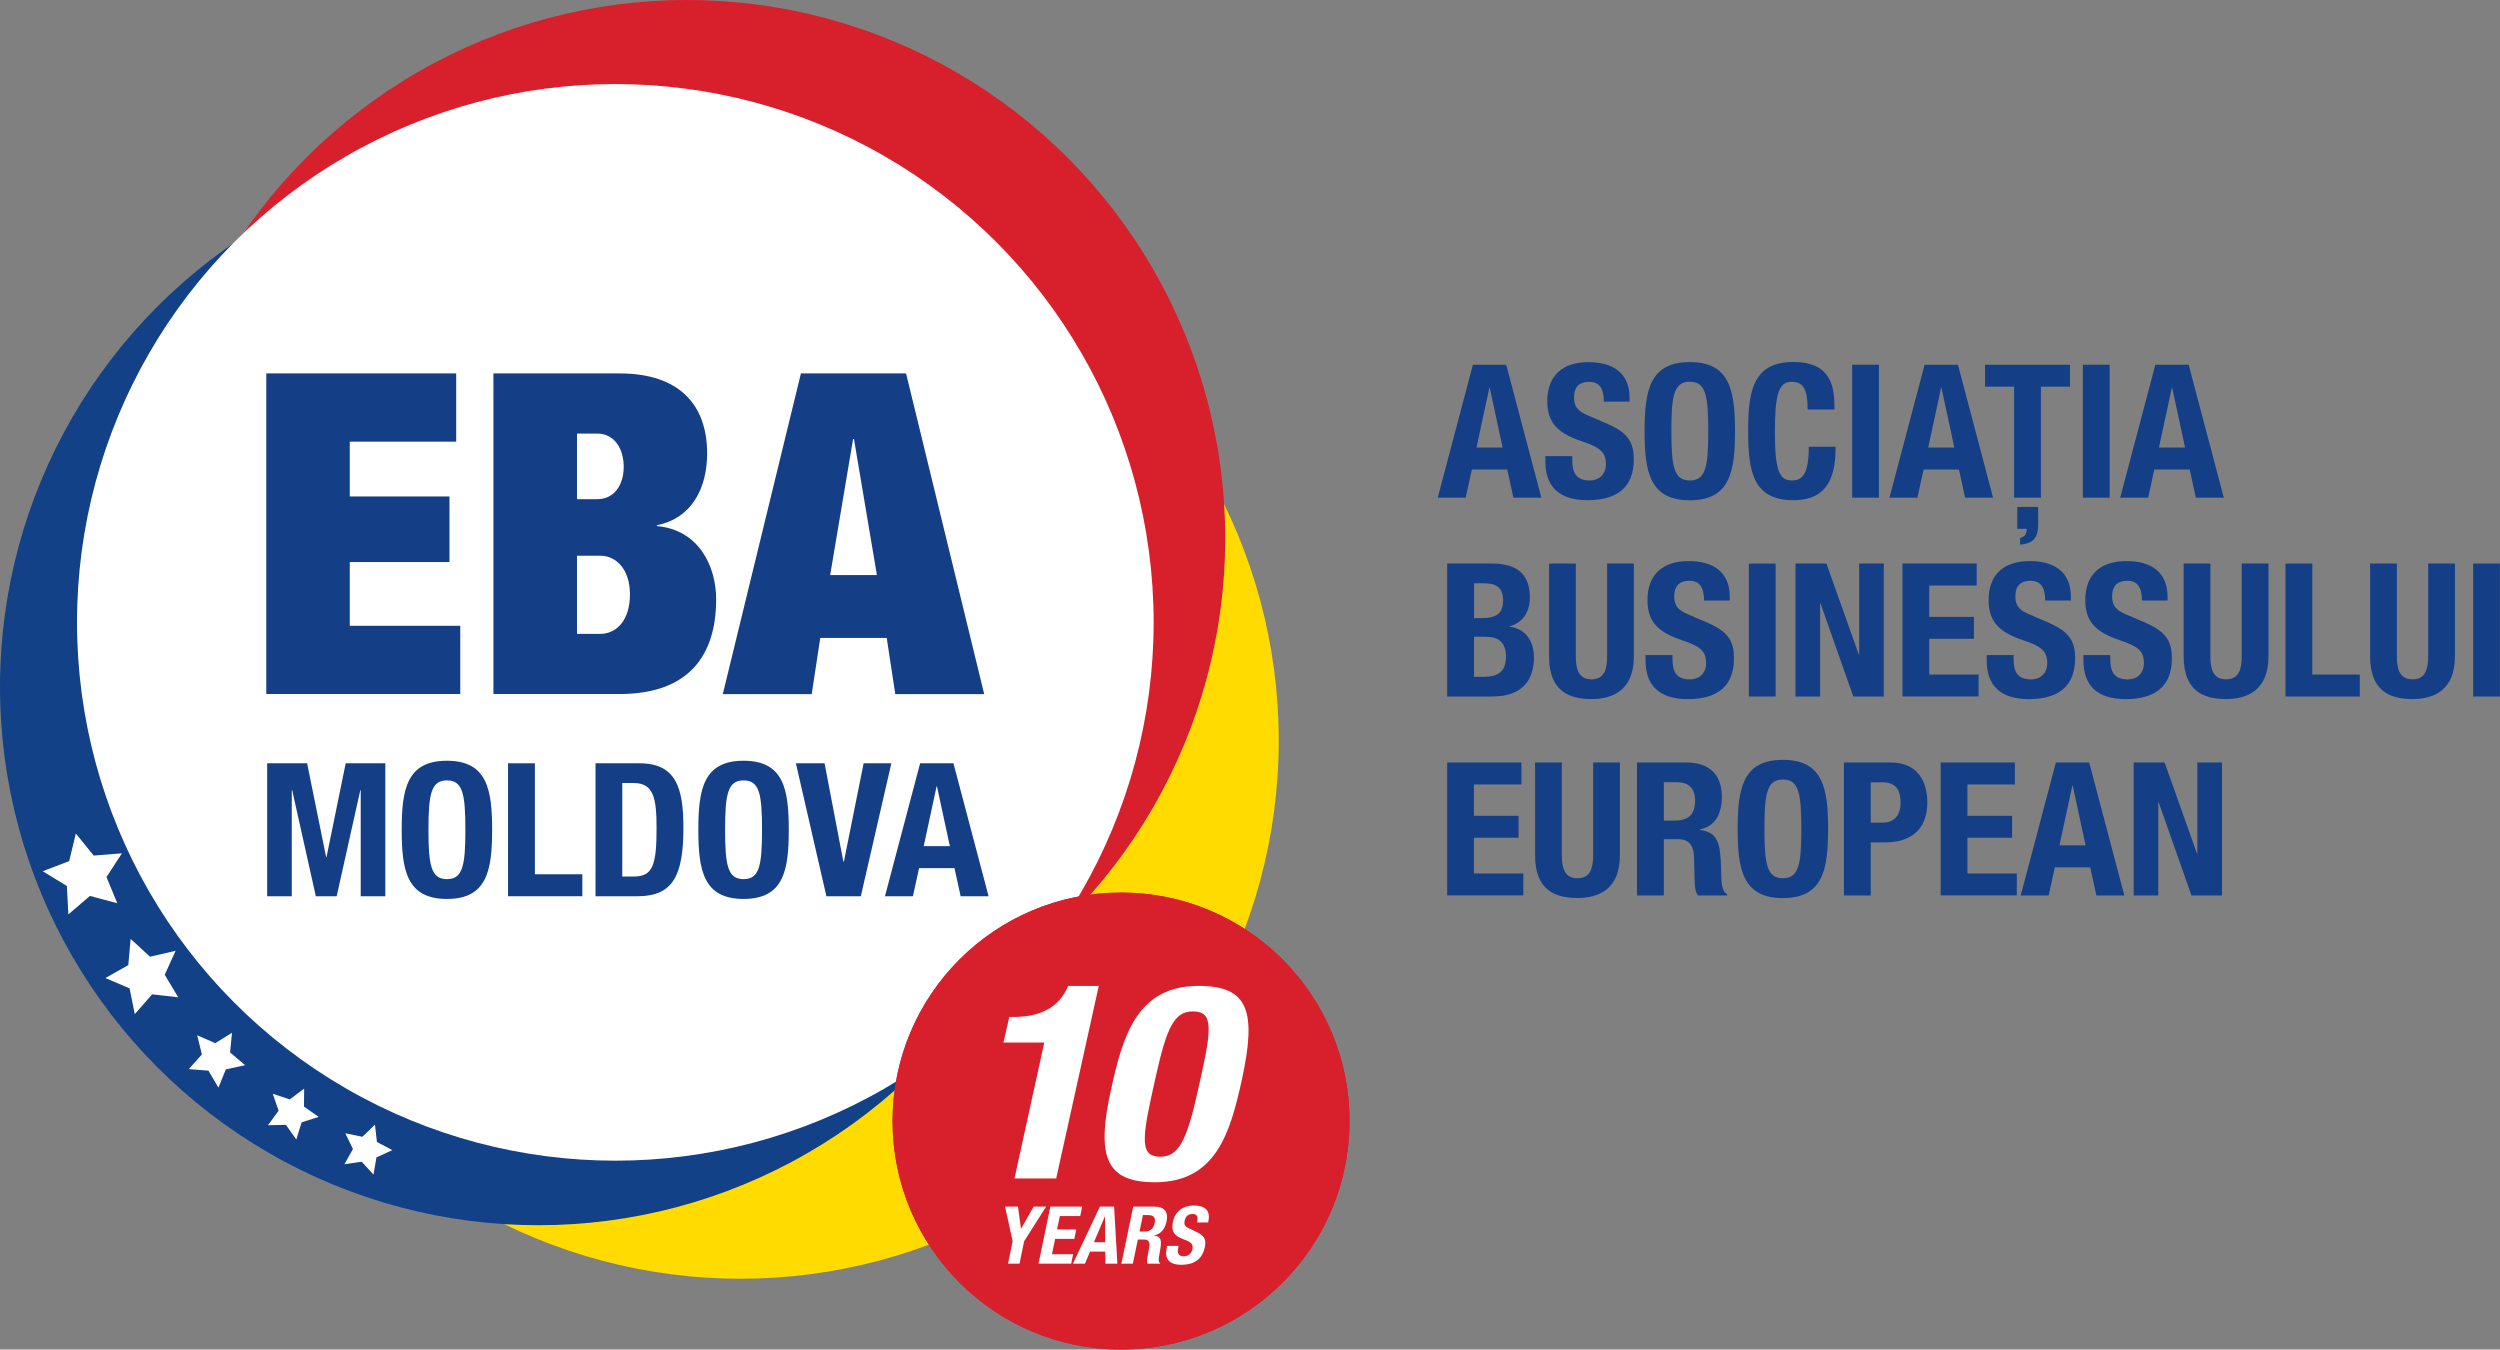<?xml version="1.0" encoding="UTF-8"?> <svg xmlns="http://www.w3.org/2000/svg" id="Layer_2" data-name="Layer 2" viewBox="0 0 312.92 168.92"><rect x="0" y="0" width="312.92" height="168.92" fill="#808080" stroke="none"/><defs><style> .cls-1 { fill: #124187; } .cls-1, .cls-2, .cls-3, .cls-4, .cls-5 { stroke-width: 0px; } .cls-2 { fill: #143f86; } .cls-3 { fill: #d81f2c; } .cls-4 { fill: #fff; } .cls-5 { fill: #ffdb00; } </style></defs><g id="Layer_1-2" data-name="Layer 1"><g><g><path class="cls-2" d="m184.38,45.65h4.15l4.4,16.64h-3.5l-.77-3.52h-4.43l-.77,3.52h-3.5l4.4-16.64Zm.44,10.37h3.26l-1.61-7.48h-.05l-1.61,7.48Z"></path><path class="cls-2" d="m196.8,57.09v.49c0,1.56.44,2.56,2.21,2.56,1.02,0,2-.65,2-2.05,0-1.49-.75-2.1-2.98-2.84-2.98-1-4.36-2.28-4.36-5.03,0-3.26,1.96-4.89,5.15-4.89,2.98,0,5.15,1.28,5.15,4.47v.47h-3.22c0-1.58-.51-2.47-1.82-2.47-1.52,0-1.91.93-1.91,1.93s.3,1.68,1.72,2.26l2.59,1.12c2.52,1.12,3.17,2.35,3.17,4.4,0,3.52-2.14,5.1-5.78,5.1s-5.29-1.77-5.29-4.85v-.67h3.36Z"></path><path class="cls-2" d="m211.51,45.32c5.03,0,5.66,3.59,5.66,8.65s-.63,8.65-5.66,8.65-5.66-3.59-5.66-8.65.63-8.65,5.66-8.65Zm0,14.82c1.98,0,2.31-1.7,2.31-6.18s-.33-6.18-2.31-6.18-2.31,1.72-2.31,6.18.33,6.18,2.31,6.18Z"></path><path class="cls-2" d="m226.26,51.26c0-2.42-.49-3.47-2-3.47-1.68,0-2.1,1.68-2.1,6.41,0,5.03.7,5.94,2.14,5.94,1.19,0,2.1-.61,2.1-4.22h3.36c0,3.61-.89,6.69-5.29,6.69-5.03,0-5.66-3.59-5.66-8.65s.63-8.65,5.66-8.65,5.15,3.52,5.15,5.94h-3.36Z"></path><path class="cls-2" d="m231.83,62.29v-16.64h3.35v16.64h-3.35Z"></path><path class="cls-2" d="m240.92,45.65h4.15l4.4,16.64h-3.5l-.77-3.52h-4.43l-.77,3.52h-3.5l4.4-16.64Zm.44,10.37h3.26l-1.61-7.48h-.05l-1.61,7.48Z"></path><path class="cls-2" d="m259.1,45.65v2.75h-3.64v13.89h-3.36v-13.89h-3.64v-2.75h10.63Zm-3.99,17.8v2.26c0,2.12-1.19,2.33-2.26,2.47v-.84c.54-.16.82-.42.84-1.14h-1.19v-2.75h2.61Z"></path><path class="cls-2" d="m260.71,62.29v-16.64h3.35v16.64h-3.35Z"></path><path class="cls-2" d="m269.8,45.65h4.15l4.4,16.64h-3.5l-.77-3.52h-4.43l-.77,3.52h-3.5l4.4-16.64Zm.44,10.37h3.26l-1.61-7.48h-.05l-1.61,7.48Z"></path><path class="cls-2" d="m181.14,70.54h5.62c2.75,0,4.73,1.03,4.73,4.22,0,1.79-.84,3.17-2.52,3.63v.05c1.86.26,3.03,1.63,3.03,3.87,0,2.61-1.28,4.87-5.2,4.87h-5.66v-16.64Zm3.36,6.83h.96c1.86,0,2.68-.61,2.68-2.19s-.75-2.17-2.42-2.17h-1.21v4.36Zm0,7.34h1.3c1.61,0,2.7-.58,2.7-2.52s-1.1-2.49-2.56-2.49h-1.44v5.01Z"></path><path class="cls-2" d="m197.24,70.54v11.6c0,1.66.37,2.89,1.96,2.89s1.96-1.23,1.96-2.89v-11.6h3.35v11.6c0,4.22-2.59,5.36-5.31,5.36s-5.31-.91-5.31-5.36v-11.6h3.36Z"></path><path class="cls-2" d="m209.34,81.99v.49c0,1.56.44,2.56,2.21,2.56,1.02,0,2-.65,2-2.05,0-1.49-.75-2.1-2.98-2.84-2.98-1-4.36-2.28-4.36-5.03,0-3.26,1.96-4.89,5.15-4.89,2.98,0,5.15,1.28,5.15,4.47v.47h-3.22c0-1.58-.51-2.47-1.82-2.47-1.52,0-1.91.93-1.91,1.93s.3,1.68,1.72,2.26l2.59,1.12c2.52,1.12,3.17,2.35,3.17,4.4,0,3.52-2.14,5.1-5.78,5.1s-5.29-1.77-5.29-4.85v-.67h3.36Z"></path><path class="cls-2" d="m218.9,87.18v-16.64h3.35v16.64h-3.35Z"></path><path class="cls-2" d="m228.61,70.54l4.05,11.39h.05v-11.39h3.08v16.64h-3.82l-4.1-11.65h-.05v11.65h-3.08v-16.64h3.87Z"></path><path class="cls-2" d="m247.42,70.54v2.75h-5.94v3.92h5.59v2.75h-5.59v4.47h6.18v2.75h-9.53v-16.64h9.3Z"></path><path class="cls-2" d="m252.04,81.99v.49c0,1.56.44,2.56,2.21,2.56,1.02,0,2-.65,2-2.05,0-1.49-.75-2.1-2.98-2.84-2.98-1-4.36-2.28-4.36-5.03,0-3.26,1.96-4.89,5.15-4.89,2.98,0,5.15,1.28,5.15,4.47v.47h-3.22c0-1.58-.51-2.47-1.82-2.47-1.52,0-1.91.93-1.91,1.93s.3,1.68,1.72,2.26l2.59,1.12c2.52,1.12,3.17,2.35,3.17,4.4,0,3.52-2.14,5.1-5.78,5.1s-5.29-1.77-5.29-4.85v-.67h3.36Z"></path><path class="cls-2" d="m264.14,81.99v.49c0,1.56.44,2.56,2.21,2.56,1.02,0,2-.65,2-2.05,0-1.49-.75-2.1-2.98-2.84-2.98-1-4.36-2.28-4.36-5.03,0-3.26,1.96-4.89,5.15-4.89,2.98,0,5.15,1.28,5.15,4.47v.47h-3.21c0-1.58-.51-2.47-1.82-2.47-1.51,0-1.91.93-1.91,1.93s.3,1.68,1.72,2.26l2.59,1.12c2.52,1.12,3.17,2.35,3.17,4.4,0,3.52-2.14,5.1-5.78,5.1s-5.29-1.77-5.29-4.85v-.67h3.36Z"></path><path class="cls-2" d="m276.67,70.54v11.6c0,1.66.37,2.89,1.96,2.89s1.96-1.23,1.96-2.89v-11.6h3.35v11.6c0,4.22-2.59,5.36-5.31,5.36s-5.31-.91-5.31-5.36v-11.6h3.36Z"></path><path class="cls-2" d="m286.07,87.18v-16.64h3.36v13.89h5.94v2.75h-9.3Z"></path><path class="cls-2" d="m300.01,70.54v11.6c0,1.66.37,2.89,1.96,2.89s1.96-1.23,1.96-2.89v-11.6h3.35v11.6c0,4.22-2.59,5.36-5.31,5.36s-5.31-.91-5.31-5.36v-11.6h3.36Z"></path><path class="cls-2" d="m309.56,87.18v-16.64h3.35v16.64h-3.35Z"></path><path class="cls-2" d="m190.43,95.44v2.75h-5.94v3.92h5.59v2.75h-5.59v4.47h6.18v2.75h-9.53v-16.64h9.3Z"></path><path class="cls-2" d="m195.49,95.44v11.6c0,1.66.37,2.89,1.96,2.89s1.96-1.23,1.96-2.89v-11.6h3.35v11.6c0,4.22-2.59,5.36-5.31,5.36s-5.31-.91-5.31-5.36v-11.6h3.36Z"></path><path class="cls-2" d="m204.89,95.44h6.2c2.77,0,4.43,1.42,4.43,4.29,0,2.24-.88,3.7-2.77,4.1v.05c2.28.3,2.61,1.56,2.68,5.08.02,1.77.12,2.63.75,2.98v.14h-3.64c-.35-.47-.4-1.1-.42-1.75l-.09-3.19c-.07-1.3-.61-2.1-1.98-2.1h-1.79v7.04h-3.36v-16.64Zm3.36,7.27h1.4c1.61,0,2.52-.7,2.52-2.49,0-1.54-.77-2.31-2.33-2.31h-1.58v4.8Z"></path><path class="cls-2" d="m223.16,95.11c5.03,0,5.66,3.59,5.66,8.65s-.63,8.65-5.66,8.65-5.66-3.59-5.66-8.65.63-8.65,5.66-8.65Zm0,14.82c1.98,0,2.31-1.7,2.31-6.18s-.33-6.18-2.31-6.18-2.31,1.72-2.31,6.18.33,6.18,2.31,6.18Z"></path><path class="cls-2" d="m230.8,95.44h5.87c3.43,0,4.57,2.49,4.57,4.99,0,3.45-2.12,5.01-5.29,5.01h-1.79v6.64h-3.36v-16.64Zm3.36,7.53h1.49c1.33,0,2.24-.79,2.24-2.49s-.65-2.56-2.33-2.56h-1.4v5.06Z"></path><path class="cls-2" d="m252.2,95.44v2.75h-5.94v3.92h5.59v2.75h-5.59v4.47h6.18v2.75h-9.53v-16.64h9.3Z"></path><path class="cls-2" d="m257.35,95.44h4.15l4.4,16.64h-3.5l-.77-3.52h-4.43l-.77,3.52h-3.5l4.4-16.64Zm.44,10.37h3.26l-1.61-7.48h-.05l-1.61,7.48Z"></path><path class="cls-2" d="m270.94,95.44l4.05,11.39h.05v-11.39h3.08v16.64h-3.82l-4.1-11.65h-.05v11.65h-3.08v-16.64h3.87Z"></path></g><circle class="cls-5" cx="92.68" cy="92.68" r="67.38"></circle><g><circle class="cls-1" cx="67.38" cy="85.98" r="67.38"></circle><circle class="cls-3" cx="85.98" cy="67.38" r="67.38"></circle></g><circle class="cls-4" cx="77.02" cy="77.9" r="67.38"></circle><g><path class="cls-2" d="m33.45,95.54h4.99l2.38,11.74h.05l2.4-11.74h4.96v16.64h-3.08v-13.28h-.05l-2.96,13.28h-2.61l-2.96-13.28h-.05v13.28h-3.08v-16.64Z"></path><path class="cls-2" d="m55.94,95.22c5.03,0,5.66,3.59,5.66,8.65s-.63,8.65-5.66,8.65-5.66-3.59-5.66-8.65.63-8.65,5.66-8.65Zm0,14.82c1.98,0,2.31-1.7,2.31-6.18s-.33-6.18-2.31-6.18-2.31,1.72-2.31,6.18.33,6.18,2.31,6.18Z"></path><path class="cls-2" d="m63.59,112.18v-16.64h3.36v13.89h5.94v2.75h-9.3Z"></path><path class="cls-2" d="m74.54,95.54h5.5c4.64,0,5.5,3.17,5.5,8.09,0,5.87-1.26,8.55-5.71,8.55h-5.29v-16.64Zm3.35,14.17h1.49c2.33,0,2.8-1.47,2.8-5.99,0-3.77-.33-5.71-2.87-5.71h-1.42v11.7Z"></path><path class="cls-2" d="m93.07,95.22c5.03,0,5.66,3.59,5.66,8.65s-.63,8.65-5.66,8.65-5.66-3.59-5.66-8.65.63-8.65,5.66-8.65Zm0,14.82c1.98,0,2.31-1.7,2.31-6.18s-.33-6.18-2.31-6.18-2.31,1.72-2.31,6.18.33,6.18,2.31,6.18Z"></path><path class="cls-2" d="m103.21,95.54l2.35,12.3h.07l2.47-12.3h3.47l-3.82,16.64h-4.31l-3.82-16.64h3.59Z"></path><path class="cls-2" d="m115.19,95.54h4.15l4.4,16.64h-3.5l-.77-3.52h-4.43l-.77,3.52h-3.5l4.4-16.64Zm.44,10.37h3.26l-1.61-7.48h-.05l-1.61,7.48Z"></path></g><g><path class="cls-2" d="m33.32,46.74h23.78v8.54h-13.32v6.86h12.48v8.21h-12.48v7.98h13.83v8.54h-24.28v-40.14Z"></path><path class="cls-2" d="m61.76,46.74h15.79c7.48,0,10.96,3.93,10.96,10.01,0,4.27-1.85,8.1-6.29,8.99v.11c5.23.45,7.42,5,7.42,9.16,0,6.97-3.37,11.86-12.09,11.86h-15.79v-40.14Zm10.46,15.74h2.53c2.19,0,3.32-1.85,3.32-4.05s-1.12-4.16-3.32-4.16h-2.53v8.21Zm0,16.86h2.92c1.97,0,3.71-1.63,3.71-4.95,0-3.15-1.74-4.83-3.71-4.83h-2.92v9.78Z"></path><path class="cls-2" d="m100.26,46.74h13.15l9.78,40.14h-11.13l-1.07-7.03h-8.32l-1.07,7.03h-11.13l9.78-40.14Zm6.63,8.21h-.11l-2.87,17.03h5.85l-2.87-17.03Z"></path></g><g><polygon class="cls-4" points="14.68 113.06 11.26 112.14 8.56 114.45 8.37 110.9 5.35 109.05 8.66 107.78 9.49 104.33 11.73 107.09 15.26 106.81 13.33 109.78 14.68 113.06"></polygon><polygon class="cls-4" points="22.31 124.83 19.04 124.46 16.87 126.94 16.22 123.71 13.19 122.42 16.06 120.8 16.35 117.52 18.78 119.75 21.98 119.01 20.62 122.01 22.31 124.83"></polygon><polygon class="cls-4" points="30.68 133.33 28.27 133.85 27.34 136.14 26.09 134.01 23.63 133.82 25.27 131.98 24.68 129.58 26.94 130.57 29.04 129.27 28.8 131.73 30.68 133.33"></polygon><polygon class="cls-4" points="49.11 143.96 47.12 144.87 46.75 147.02 45.27 145.41 43.11 145.72 44.18 143.82 43.22 141.85 45.36 142.29 46.93 140.77 47.18 142.94 49.11 143.96"></polygon><polygon class="cls-4" points="39.89 139.8 37.75 140.48 37.09 142.63 35.79 140.8 33.54 140.84 34.87 139.03 34.14 136.9 36.27 137.61 38.07 136.26 38.05 138.51 39.89 139.8"></polygon></g><g><g><circle class="cls-3" cx="140.32" cy="140.32" r="28.6"></circle><g><g><path class="cls-4" d="m126.98,147.51l3.73-17.02h-5.11l.73-3.2h.47c3.44,0,5.77-1.19,6.89-3.88h3.84l-5.33,24.1h-5.22Z"></path><path class="cls-4" d="m150.01,123.4c6.27,0,7.29,3.17,5.44,11.71-1.45,6.67-3.26,12.87-10.88,12.87-6.16,0-7.4-3.17-5.48-11.71,1.45-6.67,3.3-12.87,10.91-12.87Zm-5.91,13.92c-1.34,6.09-1.05,7.46,1.16,7.46s3.26-1.91,4.64-8.1l.58-2.62c1.34-6.09,1.05-7.46-1.2-7.46s-3.23,1.91-4.6,8.1l-.58,2.62Z"></path></g><g><path class="cls-4" d="m127.42,151.03l.37,2.76h.02l1.57-2.76h1.56l-2.75,4.33-.58,2.81h-1.44l.58-2.81-.95-4.33h1.62Z"></path><path class="cls-4" d="m135.46,151.03l-.25,1.18h-2.55l-.35,1.68h2.4l-.24,1.18h-2.4l-.4,1.92h2.65l-.24,1.18h-4.09l1.48-7.14h3.99Z"></path><path class="cls-4" d="m137.67,151.03h1.78l.41,7.14h-1.5l-.02-1.51h-1.9l-.64,1.51h-1.5l3.37-7.14Zm-.74,4.45h1.4l-.02-3.21h-.02l-1.36,3.21Z"></path><path class="cls-4" d="m141.84,151.03h2.66c1.19,0,1.77.61,1.52,1.84-.2.96-.71,1.59-1.56,1.76v.02c.96.13.98.67.69,2.18-.15.76-.18,1.13.06,1.28v.06h-1.57c-.11-.2-.08-.47-.03-.75l.25-1.37c.09-.56-.08-.9-.67-.9h-.77l-.62,3.02h-1.44l1.48-7.14Zm.79,3.12h.6c.69,0,1.14-.3,1.3-1.07.14-.66-.12-.99-.79-.99h-.68l-.43,2.06Z"></path><path class="cls-4" d="m147.53,155.94l-.05.21c-.03.17-.05.32-.05.46,0,.39.21.64.78.64.44,0,.91-.28,1.04-.88.13-.64-.15-.9-1.03-1.22-1.2-.43-1.66-.98-1.42-2.16.29-1.4,1.28-2.1,2.65-2.1,1.29,0,2.08.55,1.81,1.92l-.04.2h-1.38c.15-.68,0-1.06-.56-1.06-.65,0-.91.4-.99.83-.11.44-.02.72.53.97l1.01.48c.99.48,1.16,1.01.97,1.89-.31,1.51-1.37,2.19-2.93,2.19s-2.12-.76-1.84-2.08l.06-.29h1.44Z"></path></g></g></g><g><circle class="cls-3" cx="140.32" cy="140.32" r="28.6"></circle><g><g><path class="cls-4" d="m126.98,147.51l3.73-17.02h-5.11l.73-3.2h.47c3.44,0,5.77-1.19,6.89-3.88h3.84l-5.33,24.1h-5.22Z"></path><path class="cls-4" d="m150.01,123.4c6.27,0,7.29,3.17,5.44,11.71-1.45,6.67-3.26,12.87-10.88,12.87-6.16,0-7.4-3.17-5.48-11.71,1.45-6.67,3.3-12.87,10.91-12.87Zm-5.91,13.92c-1.34,6.09-1.05,7.46,1.16,7.46s3.26-1.91,4.64-8.1l.58-2.62c1.34-6.09,1.05-7.46-1.2-7.46s-3.23,1.91-4.6,8.1l-.58,2.62Z"></path></g><g><path class="cls-4" d="m127.42,151.03l.37,2.76h.02l1.57-2.76h1.56l-2.75,4.33-.58,2.81h-1.44l.58-2.81-.95-4.33h1.62Z"></path><path class="cls-4" d="m135.46,151.03l-.25,1.18h-2.55l-.35,1.68h2.4l-.24,1.18h-2.4l-.4,1.92h2.65l-.24,1.18h-4.09l1.48-7.14h3.99Z"></path><path class="cls-4" d="m137.67,151.03h1.78l.41,7.14h-1.5l-.02-1.51h-1.9l-.64,1.51h-1.5l3.37-7.14Zm-.74,4.45h1.4l-.02-3.21h-.02l-1.36,3.21Z"></path><path class="cls-4" d="m141.84,151.03h2.66c1.19,0,1.77.61,1.52,1.84-.2.96-.71,1.59-1.56,1.76v.02c.96.13.98.67.69,2.18-.15.76-.18,1.13.06,1.28v.06h-1.57c-.11-.2-.08-.47-.03-.75l.25-1.37c.09-.56-.08-.9-.67-.9h-.77l-.62,3.02h-1.44l1.48-7.14Zm.79,3.12h.6c.69,0,1.14-.3,1.3-1.07.14-.66-.12-.99-.79-.99h-.68l-.43,2.06Z"></path><path class="cls-4" d="m147.53,155.94l-.05.21c-.03.17-.05.32-.05.46,0,.39.21.64.78.64.44,0,.91-.28,1.04-.88.13-.64-.15-.9-1.03-1.22-1.2-.43-1.66-.98-1.42-2.16.29-1.4,1.28-2.1,2.65-2.1,1.29,0,2.08.55,1.81,1.92l-.04.2h-1.38c.15-.68,0-1.06-.56-1.06-.65,0-.91.4-.99.83-.11.44-.02.72.53.97l1.01.48c.99.48,1.16,1.01.97,1.89-.31,1.51-1.37,2.19-2.93,2.19s-2.12-.76-1.84-2.08l.06-.29h1.44Z"></path></g></g></g></g></g></g></svg> 